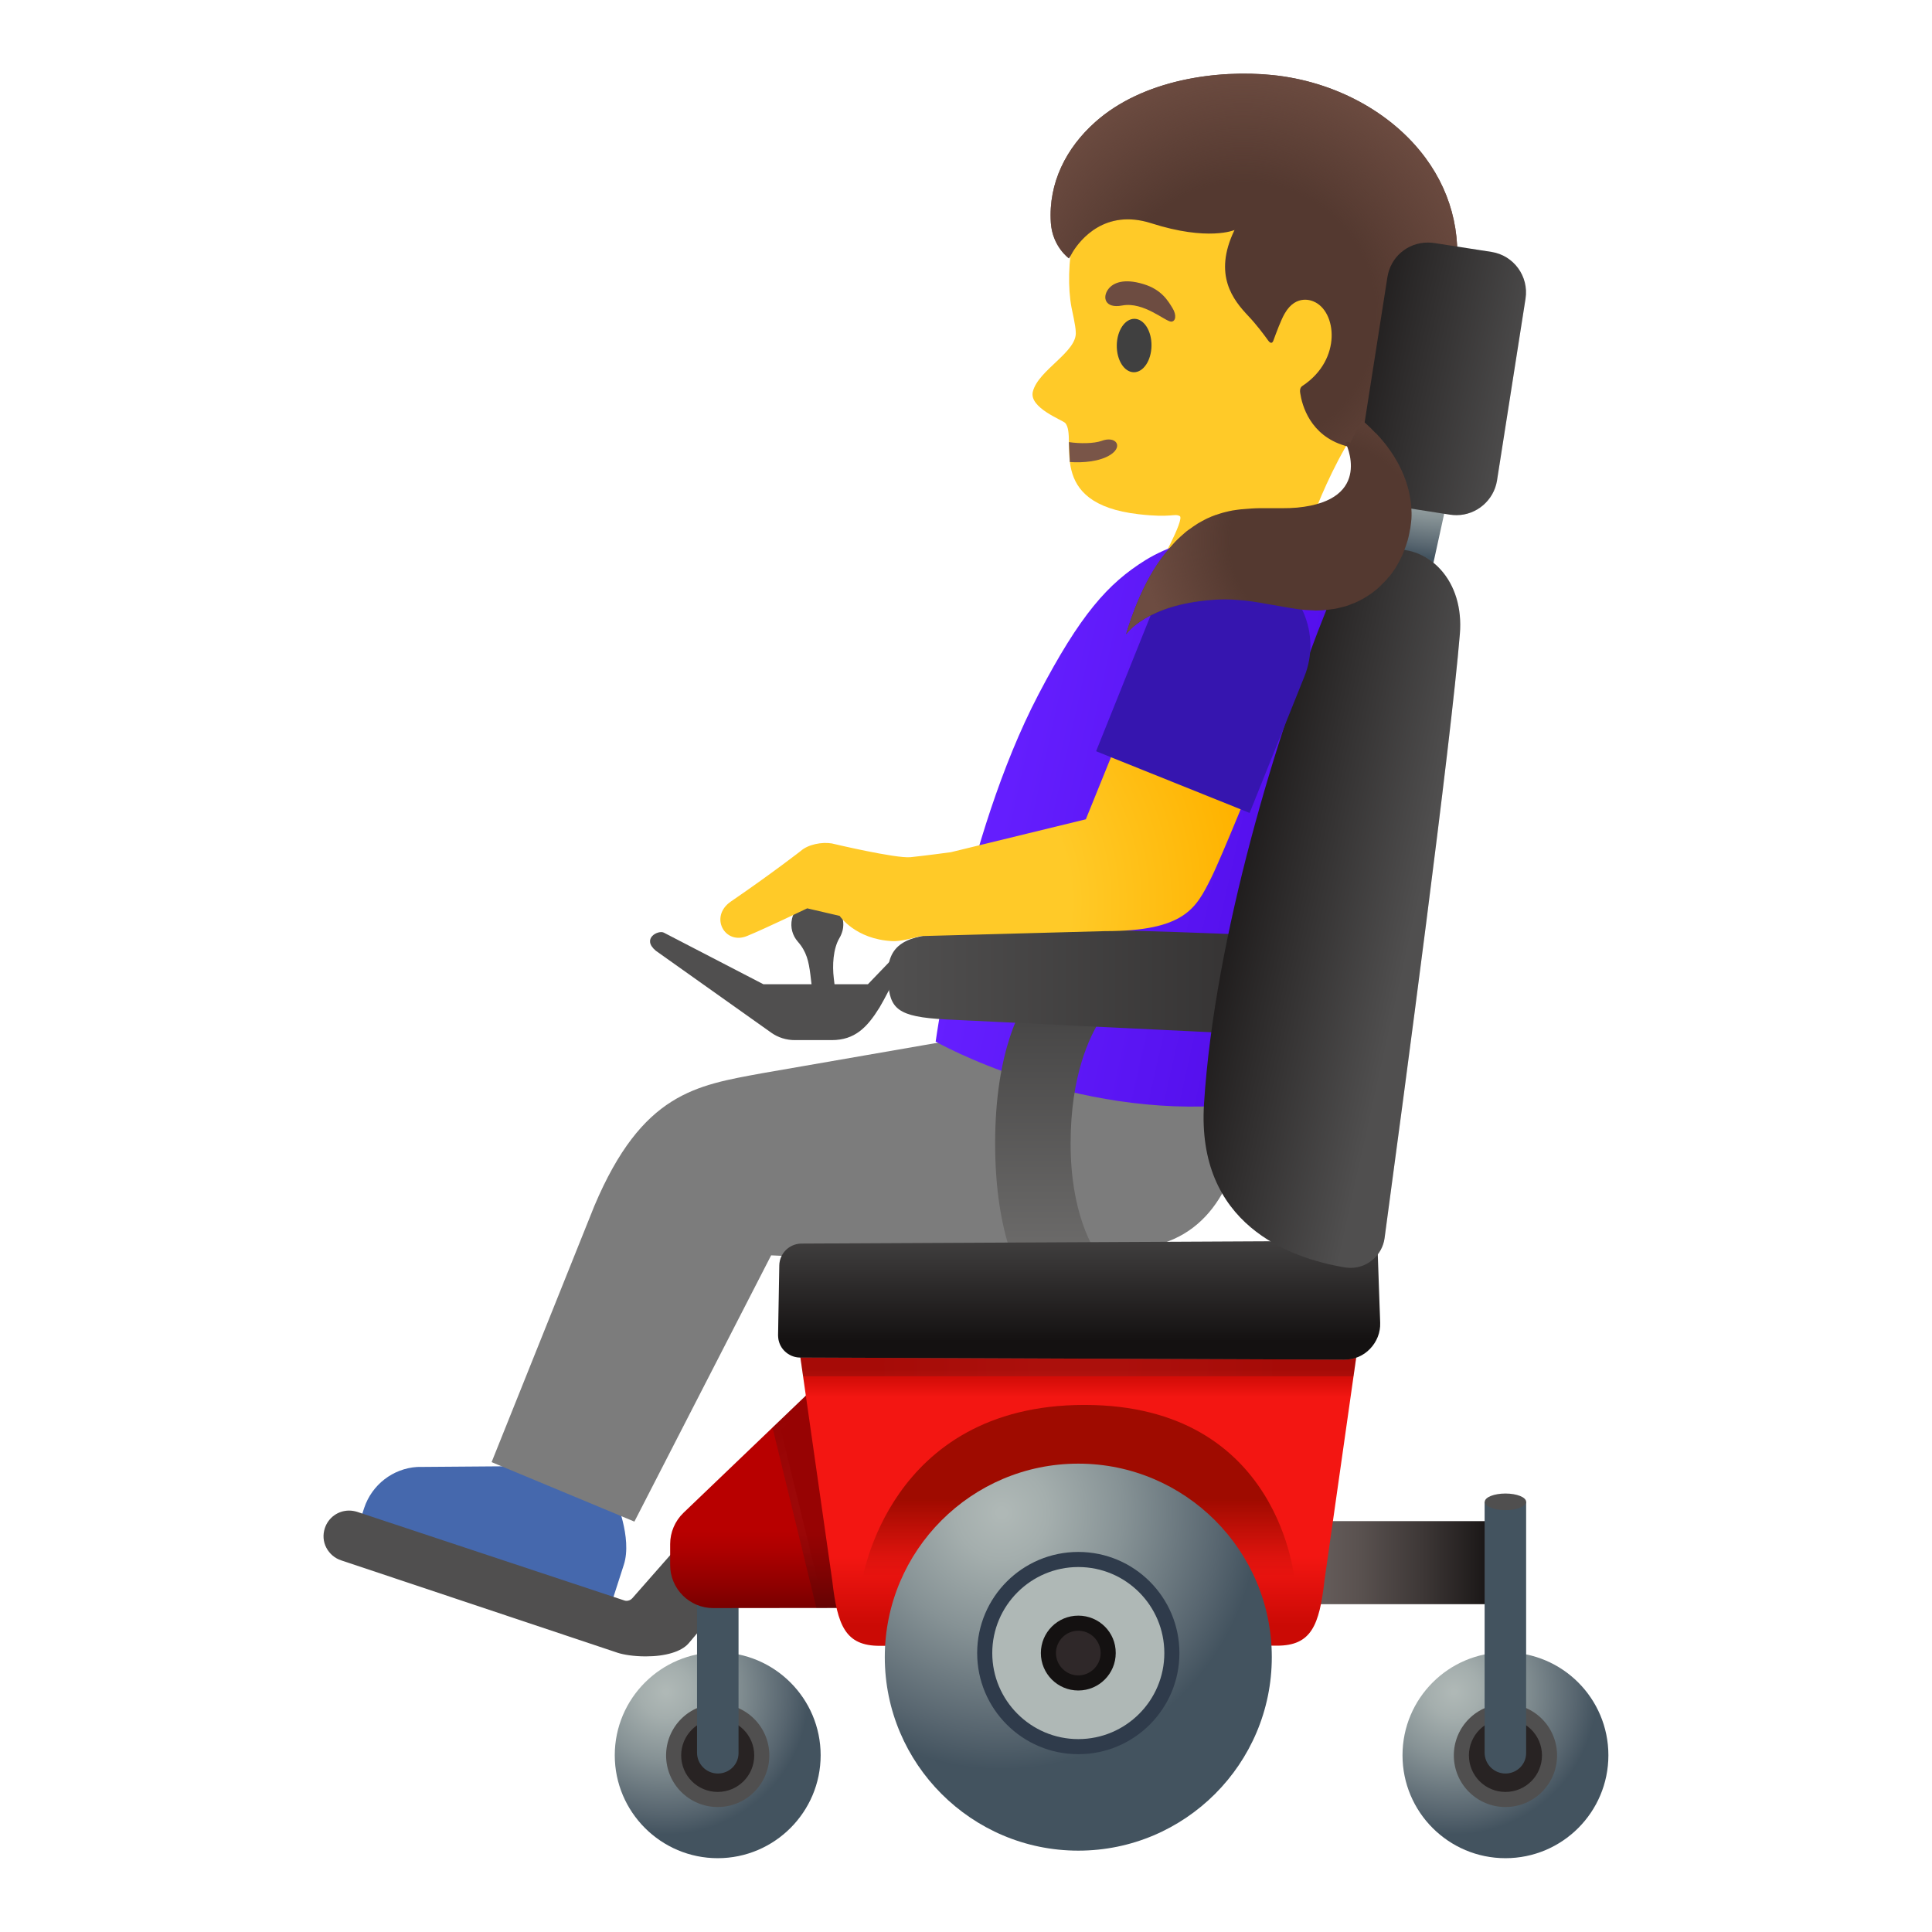 <svg enable-background="new 0 0 128 128" viewBox="0 0 128 128" xmlns="http://www.w3.org/2000/svg"><path d="m93.39 13.48c-2.37-4.24-8-7.71-12.82-7.14-5.4 0.64-8.46 4.37-9.44 9.23-0.36 1.76-0.38 3.53-0.14 4.8 0.03 0.15 0.28 1.26 0.28 1.6 0.14 1.33-2.47 2.52-2.84 3.97-0.28 1.08 1.98 1.89 2.15 2.09 0.85 1.02-1.39 5.33 4.87 6.04 2.18 0.25 2.35-0.07 2.71 0.12s-1.51 3.54-1.51 3.54l9.83-2.05s1.93-6.33 5.5-9.91c3.17-3.18 2.93-9.56 1.41-12.29z" fill="#FFCA28"/><path d="m70.82 29.29c0.71 0.11 1.66 0.1 2.16-0.08 0.93-0.35 1.45 0.34 0.62 0.9-0.72 0.48-1.86 0.56-2.72 0.5l-0.06-1.32z" fill="#795548"/><ellipse transform="matrix(.014 -1 1 .014 51.198 97.692)" cx="75.12" cy="22.89" rx="1.77" ry="1.15" fill="#404040"/><path d="m74.35 20.24c-1.15 0.22-1.34-0.55-0.91-1.1 0.32-0.41 1.03-0.71 2.31-0.32 1.21 0.36 1.64 1.12 1.93 1.59s0.21 0.89-0.08 0.9c-0.39 0-1.83-1.34-3.25-1.07z" fill="#6D4C41"/><path d="m94.44 10.46c-2.24-3.03-6.04-5.08-10.16-5.49-3.58-0.36-8.54 0.28-11.72 3.12-1.91 1.7-3.11 4.02-2.94 6.66 0.1 1.59 1.2 2.37 1.2 2.37l0.08-0.13s0.01-0.02 0.03-0.05l0.14-0.25c0.5-0.81 2.14-2.88 5.2-1.9 3.78 1.21 5.52 0.45 5.52 0.45-1.45 2.99-0.06 4.66 0.9 5.68 0.55 0.58 1.05 1.25 1.33 1.64 0.15 0.21 0.28 0.2 0.35-0.01 0.18-0.49 0.5-1.36 0.74-1.77 0.78-1.37 1.9-0.81 1.91-0.81 1.53 0.62 1.92 3.84-0.72 5.59-0.06 0.04-0.21 0.14-0.16 0.47 0.12 0.81 0.65 2.82 2.97 3.5 0.31 0.09 0.58 0.15 0.83 0.18 1.32 0.15 2.08-0.36 2.28-1.34 0.43-2.14 0.93-2.74 1.65-3.64 0.83-1.04 1.78-2.22 2.45-5.57 0.63-3.17-0.02-6.18-1.88-8.7z" fill="#543930"/><radialGradient id="b" cx="82.369" cy="109.15" r="16.682" gradientTransform="matrix(1 0 0 -1 0 130)" gradientUnits="userSpaceOnUse"><stop stop-color="#6D4C41" stop-opacity="0" offset=".526"/><stop stop-color="#6D4C41" offset="1"/></radialGradient><path d="m94.44 10.46c-2.24-3.03-6.04-5.08-10.16-5.49-3.58-0.36-8.54 0.28-11.72 3.12-1.91 1.7-3.11 4.02-2.94 6.66 0.1 1.59 1.2 2.37 1.2 2.37l0.08-0.13s0.01-0.02 0.03-0.05l0.14-0.25c0.5-0.81 2.14-2.88 5.2-1.9 3.78 1.21 5.52 0.45 5.52 0.45-1.45 2.99-0.06 4.66 0.9 5.68 0.55 0.58 1.05 1.25 1.33 1.64 0.15 0.21 0.28 0.2 0.35-0.01 0.18-0.49 0.5-1.36 0.74-1.77 0.78-1.37 1.9-0.81 1.91-0.81 1.53 0.62 1.92 3.84-0.72 5.59-0.06 0.04-0.21 0.14-0.16 0.47 0.12 0.81 0.65 2.82 2.97 3.5 0.31 0.09 0.58 0.15 0.83 0.18 1.32 0.15 2.08-0.36 2.28-1.34 0.43-2.14 0.93-2.74 1.65-3.64 0.83-1.04 1.78-2.22 2.45-5.57 0.63-3.17-0.02-6.18-1.88-8.7z" fill="url(#b)"/><path d="m39.05 107.04c0.6 0.19 1.24-0.14 1.43-0.73l0.85-2.64c0.58-1.79-0.58-4.42-0.58-4.42l-6.57-2.11-6.54 0.05c-1.61 0.1-3 1.18-3.51 2.71l-0.39 1.19c-0.17 0.52 0.12 1.08 0.64 1.25l14.67 4.7z" fill="#4568AD"/><path d="m82.26 65.54h-18.47l-1.18 3.46-12.15 2.11c-4.32 0.8-7.91 1.28-11.08 8.78l-6.81 16.98 9.46 3.94 9.06-17.64s15.1 0.78 24.63-0.51c9.5-1.28 6.54-17.12 6.54-17.12z" fill="#7C7C7C"/><linearGradient id="m" x1="66.597" x2="87.009" y1="77.791" y2="77.791" gradientTransform="matrix(.976 .217 .217 -.976 -16.2 112.73)" gradientUnits="userSpaceOnUse"><stop stop-color="#651FFF" offset="0"/><stop stop-color="#5914F2" offset=".705"/><stop stop-color="#530EEB" offset="1"/></linearGradient><path d="m61.99 69.01s1.85-13.5 6.8-22.98c2.78-5.32 4.62-7.38 7.1-8.92 2.83-1.76 8.75-2.92 11.1-0.12 2.32 2.76 1.66 4.01 1.24 7.04l-6.53 29.17c-10.7 0.95-19.71-4.19-19.71-4.19z" fill="url(#m)"/><linearGradient id="k" x1="92.288" x2="92.288" y1="100.66" y2="106.17" gradientTransform="translate(0 .11)" gradientUnits="userSpaceOnUse"><stop stop-color="#BFBEBE" offset="0"/><stop stop-color="#212121" stop-opacity="0" offset=".4"/><stop stop-color="#212121" stop-opacity="0" offset=".6"/><stop stop-color="#BFBEBE" offset="1"/></linearGradient><rect x="85.33" y="100.78" width="13.91" height="5.5" enable-background="new" fill="url(#k)" opacity=".5"/><path d="m42.78 109.74c-0.82 0-1.48-0.12-1.83-0.23l-18.34-6.13c-0.43-0.14-0.78-0.44-0.99-0.84s-0.24-0.86-0.1-1.29c0.23-0.7 0.87-1.17 1.61-1.17 0.18 0 0.35 0.03 0.52 0.08l17.7 5.87c0.05 0.02 0.1 0.03 0.16 0.03 0.14 0 0.28-0.06 0.38-0.17l9.62-10.94 1.85 4.77c-1.19 1.41-7.55 8.94-7.75 9.17-0.47 0.53-1.5 0.85-2.83 0.85z" fill="#504F4F"/><radialGradient id="j" cx="44.128" cy="111.96" r="9.476" gradientTransform="translate(0 .11)" gradientUnits="userSpaceOnUse"><stop stop-color="#AFB8B6" offset=".017"/><stop stop-color="#A4AEAD" offset=".183"/><stop stop-color="#869295" offset=".475"/><stop stop-color="#57656F" offset=".857"/><stop stop-color="#43535F" offset="1"/></radialGradient><path d="m47.55 123.11c-3.76 0-6.82-3.06-6.82-6.82s3.06-6.82 6.82-6.82 6.82 3.06 6.82 6.82-3.06 6.82-6.82 6.82z" fill="url(#j)"/><path d="m47.55 119.21c-1.61 0-2.92-1.31-2.92-2.92s1.31-2.92 2.92-2.92 2.92 1.31 2.92 2.92-1.31 2.92-2.92 2.92z" fill="#282323"/><path d="m47.55 113.88c1.33 0 2.42 1.08 2.42 2.42s-1.08 2.42-2.42 2.42-2.42-1.08-2.42-2.42 1.09-2.42 2.42-2.42m0-1c-1.89 0-3.42 1.53-3.42 3.42s1.53 3.42 3.42 3.42 3.42-1.53 3.42-3.42-1.53-3.42-3.42-3.42z" fill="#504F4F"/><path d="m47.56 117.5c-0.76 0-1.38-0.62-1.38-1.38v-16.62h2.75v16.63c0.01 0.76-0.61 1.37-1.37 1.37z" fill="#43535F"/><linearGradient id="i" x1="50.453" x2="50.453" y1="98.596" y2="106.34" gradientTransform="translate(0 .11)" gradientUnits="userSpaceOnUse"><stop stop-color="#B80000" offset=".351"/><stop stop-color="#AD0000" offset=".52"/><stop stop-color="#8F0000" offset=".817"/><stop stop-color="#7A0000" offset="1"/></linearGradient><path d="m47.25 106.54c-1.57 0-2.85-1.28-2.85-2.85v-1.4c0-0.77 0.32-1.52 0.88-2.06l8.5-8.14 2.72 14.44-9.25 0.01z" fill="url(#i)"/><g opacity=".2"><radialGradient id="h" cx="53.848" cy="99.2" r="5.445" gradientTransform="translate(0 .11)" gradientUnits="userSpaceOnUse"><stop stop-color="#2F2829" offset=".15"/><stop stop-color="#241E1F" offset=".574"/><stop stop-color="#141111" offset="1"/></radialGradient><polygon points="54.09 106.54 51.18 94.58 53.79 92.08 56.51 106.54" fill="url(#h)"/><path d="m53.46 93.08 2.44 12.94h-1.42l-2.75-11.29 1.73-1.65" fill="#141111"/></g><radialGradient id="g" cx="96.318" cy="111.96" r="9.476" gradientTransform="translate(0 .11)" gradientUnits="userSpaceOnUse"><stop stop-color="#AFB8B6" offset=".017"/><stop stop-color="#A4AEAD" offset=".183"/><stop stop-color="#869295" offset=".475"/><stop stop-color="#57656F" offset=".857"/><stop stop-color="#43535F" offset="1"/></radialGradient><circle cx="99.74" cy="116.29" r="6.82" fill="url(#g)"/><circle cx="99.74" cy="116.29" r="2.92" fill="#282323"/><path d="m99.74 113.88c1.33 0 2.42 1.08 2.42 2.42s-1.08 2.42-2.42 2.42-2.42-1.08-2.42-2.42 1.09-2.42 2.42-2.42m0-1c-1.89 0-3.42 1.53-3.42 3.42s1.53 3.42 3.42 3.42 3.42-1.53 3.42-3.42-1.53-3.42-3.42-3.42z" fill="#504F4F"/><linearGradient id="f" x1="85.333" x2="99.243" y1="103.42" y2="103.42" gradientTransform="translate(0 .11)" gradientUnits="userSpaceOnUse"><stop stop-color="#655C5A" offset=".158"/><stop stop-color="#5A5250" offset=".335"/><stop stop-color="#3D3736" offset=".646"/><stop stop-color="#141111" offset="1"/></linearGradient><rect x="85.33" y="100.78" width="13.91" height="5.5" fill="url(#f)"/><linearGradient id="e" x1="69.523" x2="69.523" y1="83.335" y2="66.035" gradientTransform="translate(0 .11)" gradientUnits="userSpaceOnUse"><stop stop-color="#6D6C6B" offset="0"/><stop stop-color="#444343" offset="1"/></linearGradient><path d="m68.42 85.89c-0.73-0.96-2.49-3.92-2.49-10.13 0-6.22 1.77-9.18 2.5-10.14l4.47 1.95c-0.68 1.05-1.97 3.64-1.97 8.19 0 4.52 1.4 6.96 2.18 7.96l-4.69 2.17z" fill="url(#e)"/><linearGradient id="d" x1="71.443" x2="71.443" y1="107.6" y2="90.634" gradientTransform="translate(0 .11)" gradientUnits="userSpaceOnUse"><stop stop-color="#CB0A05" offset="0"/><stop stop-color="#F31612" offset=".271"/><stop stop-color="#F31612" offset=".892"/><stop stop-color="#D80E09" offset=".956"/><stop stop-color="#CB0A05" offset="1"/></linearGradient><path d="m58.28 109.04c-2.27 0-2.8-1.33-3.14-4.31l-2.15-15.06h36.9l-2.14 15.04c-0.34 2.99-0.88 4.32-3.14 4.32l-26.33 0.01z" fill="url(#d)"/><g opacity=".2"><radialGradient id="w" cx="71.443" cy="90.318" r="13.057" gradientTransform="translate(0 .11)" gradientUnits="userSpaceOnUse"><stop stop-color="#2F2829" offset=".15"/><stop stop-color="#241E1F" offset=".574"/><stop stop-color="#141111" offset="1"/></radialGradient><polygon points="53.21 91.18 52.99 89.68 89.89 89.68 89.67 91.18" fill="url(#w)"/></g><linearGradient id="v" x1="71.499" x2="71.499" y1="83.529" y2="90.295" gradientTransform="translate(0 .11)" gradientUnits="userSpaceOnUse"><stop stop-color="#212121" stop-opacity="0" offset=".358"/><stop stop-color="#BFBEBE" offset="1"/></linearGradient><path d="m53.01 89.94c-0.39 0-0.76-0.16-1.04-0.44s-0.42-0.65-0.42-1.05l0.08-4.61c0.01-0.79 0.66-1.44 1.46-1.45l38.16-0.19 0.19 5.44c0.02 0.64-0.22 1.25-0.67 1.72s-1.05 0.72-1.7 0.72l-36.06-0.14z" enable-background="new" fill="url(#v)" opacity=".5"/><linearGradient id="u" x1="71.448" x2="71.448" y1="92.965" y2="104.67" gradientTransform="translate(0 .11)" gradientUnits="userSpaceOnUse"><stop stop-color="#9F0B00" offset=".533"/><stop stop-color="#9F0B00" stop-opacity="0" offset=".976"/></linearGradient><path d="m57.11 104.79h28.67s-0.88-11.71-13.93-11.71-14.74 11.71-14.74 11.71z" fill="url(#u)"/><radialGradient id="t" cx="66.368" cy="100.11" r="17.005" gradientTransform="translate(0 .11)" gradientUnits="userSpaceOnUse"><stop stop-color="#AFB8B6" offset=".017"/><stop stop-color="#A4AEAD" offset=".183"/><stop stop-color="#869295" offset=".475"/><stop stop-color="#57656F" offset=".857"/><stop stop-color="#43535F" offset="1"/></radialGradient><path d="m71.44 122.61c-7.07 0-12.82-5.75-12.82-12.82s5.75-12.82 12.82-12.82 12.82 5.75 12.82 12.82-5.75 12.82-12.82 12.82z" fill="url(#t)"/><path d="m71.44 115.72c-3.42 0-6.2-2.78-6.2-6.2s2.78-6.2 6.2-6.2 6.2 2.78 6.2 6.2-2.78 6.2-6.2 6.2z" fill="#AFB8B6"/><path d="m71.44 103.82c3.15 0 5.7 2.56 5.7 5.7 0 3.15-2.56 5.7-5.7 5.7s-5.7-2.56-5.7-5.7 2.56-5.7 5.7-5.7m0-1c-3.7 0-6.7 3-6.7 6.7s3 6.7 6.7 6.7 6.7-3 6.7-6.7-3-6.7-6.7-6.7z" fill="#2F3B4B"/><path d="m71.44 111.5c-1.09 0-1.99-0.89-1.99-1.98s0.89-1.98 1.99-1.98c1.09 0 1.98 0.89 1.98 1.98s-0.88 1.98-1.98 1.98z" fill="#2F2829"/><path d="m71.44 108.04c0.82 0 1.48 0.67 1.48 1.48s-0.67 1.48-1.48 1.48-1.48-0.67-1.48-1.48 0.66-1.48 1.48-1.48m0-1c-1.37 0-2.48 1.11-2.48 2.48s1.11 2.48 2.48 2.48 2.48-1.11 2.48-2.48c0.01-1.38-1.11-2.48-2.48-2.48z" fill="#141111"/><path d="m99.74 117.5c-0.76 0-1.38-0.62-1.38-1.38v-16.62h2.75v16.63c0.01 0.76-0.61 1.37-1.37 1.37z" fill="#43535F"/><path d="m55.34 65.66-0.1-0.86c-0.1-0.83-0.05-1.94 0.38-2.66 0.09-0.15 0.16-0.33 0.21-0.52 0.21-0.93-0.38-1.84-1.31-2.05s-1.84 0.38-2.05 1.31c-0.12 0.56 0.03 1.1 0.39 1.51 0.58 0.66 0.72 1.31 0.83 2.18l0.09 0.76c0.03 0.22 0.49 0.52 0.7 0.56 0.05 0.01 0.1 0.02 0.16 0.01 0.3-0.02 0.73 0.03 0.7-0.24z" fill="#504F4F"/><path d="m59.22 63.42-1.72 1.79h-6.92l-6.6-3.42c-0.37-0.19-1.5 0.39-0.53 1.2l7.65 5.43c0.45 0.32 1 0.49 1.55 0.49h2.45c1.54 0 2.35-0.84 3.17-2.16 0.31-0.51 0.94-1.76 0.94-1.76l0.01-1.57z" fill="#504F4F"/><radialGradient id="s" cx="38.855" cy="-27.985" r="5.596" gradientTransform="matrix(1.623 .356 -.188 .857 25.716 42.002)" gradientUnits="userSpaceOnUse"><stop stop-color="#AFB8B6" offset=".017"/><stop stop-color="#A4AEAD" offset=".183"/><stop stop-color="#869295" offset=".475"/><stop stop-color="#57656F" offset=".857"/><stop stop-color="#43535F" offset="1"/></radialGradient><polygon points="90.73 42.38 94.09 27.01 97.08 27.66 93.71 43.02" fill="url(#s)"/><ellipse cx="99.74" cy="99.5" rx="1.37" ry=".55" fill="#504F4F"/><linearGradient id="r" x1="90.741" x2="100.67" y1="24.256" y2="25.78" gradientTransform="translate(0 .11)" gradientUnits="userSpaceOnUse"><stop stop-color="#212121" stop-opacity="0" offset=".406"/><stop stop-color="#BFBEBE" offset="1"/></linearGradient><path d="m96.5 34.13c-0.14 0-0.28-0.01-0.42-0.03l-3.79-0.59c-0.72-0.11-1.35-0.5-1.77-1.08-0.43-0.59-0.6-1.3-0.49-2.02l1.89-12.05c0.21-1.33 1.33-2.29 2.68-2.29 0.14 0 0.28 0.01 0.42 0.03l3.79 0.59c1.48 0.23 2.49 1.62 2.26 3.1l-1.89 12.05c-0.21 1.31-1.36 2.29-2.68 2.29z" enable-background="new" fill="url(#r)" opacity=".5"/><linearGradient id="q" x1="83.721" x2="94.465" y1="70.758" y2="69.362" gradientTransform="matrix(1 0 0 -1 0 130)" gradientUnits="userSpaceOnUse"><stop stop-color="#212121" stop-opacity="0" offset=".426"/><stop stop-color="#BFBEBE" offset="1"/></linearGradient><path d="m89.49 84c-0.12 0-0.25-0.01-0.38-0.03-3.71-0.62-9.85-2.86-9.34-10.85 0.7-11.05 4.83-24.6 8.16-32.85 0.99-2.46 2.67-3.87 4.6-3.87 1.09 0 2.12 0.47 2.9 1.32 0.97 1.06 1.43 2.58 1.29 4.28-0.6 7.3-3.69 30.43-4.99 40.04-0.15 1.1-1.11 1.96-2.24 1.96z" enable-background="new" fill="url(#q)" opacity=".5"/><linearGradient id="p" x1="59.512" x2="110.35" y1="64.885" y2="64.885" gradientTransform="translate(0 .11)" gradientUnits="userSpaceOnUse"><stop stop-color="#504F4F" offset="0"/><stop stop-color="#141111" offset="1"/></linearGradient><path d="m62.67 67.54c-3.23-0.17-3.72-0.7-3.84-2.58-0.17-2.58 1.39-2.92 3.77-3.15l0.47-0.05c1.2-0.13 3.13-0.19 5.73-0.19 5.8 0 13.04 0.33 13.11 0.33 1.66 0 2.81 0.36 3.46 1.07 0.54 0.59 0.77 1.48 0.67 2.64-0.16 1.86-1.96 2.8-5.35 2.8l-18.02-0.87z" fill="url(#p)"/><linearGradient id="o" x1="101.39" x2="86.88" y1="103.6" y2="106.81" gradientTransform="matrix(1 0 0 -1 0 130)" gradientUnits="userSpaceOnUse"><stop stop-color="#504F4F" offset="0"/><stop stop-color="#141111" offset="1"/></linearGradient><path d="m96.5 34.13c-0.14 0-0.28-0.01-0.42-0.03l-3.79-0.59c-0.72-0.11-1.35-0.5-1.77-1.08-0.43-0.59-0.6-1.3-0.49-2.02l1.89-12.05c0.21-1.33 1.33-2.29 2.68-2.29 0.14 0 0.28 0.01 0.42 0.03l3.79 0.59c1.48 0.23 2.49 1.62 2.26 3.1l-1.89 12.05c-0.21 1.31-1.36 2.29-2.68 2.29z" fill="url(#o)"/><linearGradient id="n" x1="71.499" x2="71.499" y1="79.702" y2="88.74" gradientTransform="translate(0 .11)" gradientUnits="userSpaceOnUse"><stop stop-color="#504F4F" offset="0"/><stop stop-color="#141111" offset="1"/></linearGradient><path d="m53.01 89.94c-0.39 0-0.76-0.16-1.04-0.44s-0.42-0.65-0.42-1.05l0.08-4.61c0.01-0.79 0.66-1.44 1.46-1.45l38.16-0.19 0.19 5.44c0.02 0.64-0.22 1.25-0.67 1.72s-1.05 0.72-1.7 0.72l-36.06-0.14z" fill="url(#n)"/><linearGradient id="l" x1="93.783" x2="79.272" y1="69.199" y2="72.408" gradientTransform="matrix(1 0 0 -1 0 130)" gradientUnits="userSpaceOnUse"><stop stop-color="#504F4F" offset="0"/><stop stop-color="#141111" offset="1"/></linearGradient><path d="m89.49 84c-0.12 0-0.25-0.01-0.38-0.03-3.71-0.62-9.85-2.86-9.34-10.85 0.7-11.05 4.83-24.6 8.16-32.85 0.99-2.46 2.67-3.87 4.6-3.87 1.09 0 2.12 0.47 2.9 1.32 0.97 1.06 1.43 2.58 1.29 4.28-0.6 7.3-3.69 30.43-4.99 40.04-0.15 1.1-1.11 1.96-2.24 1.96z" fill="url(#l)"/><radialGradient id="c" cx="59.523" cy="70.311" r="22.787" gradientTransform="matrix(1 0 0 -1 0 130)" gradientUnits="userSpaceOnUse"><stop stop-color="#FFCA28" offset=".5"/><stop stop-color="#FFB300" offset="1"/></radialGradient><path d="m84 49.15c0.12-0.3 0.2-0.49 0.2-0.49l-1.26-0.24c-0.35-0.21-0.64-0.38-0.64-0.38l-7.95-1.49c-0.01 0 0.58 0.34 0.58 0.35l-2.99 7.38-8.94 2.18s-1.69 0.23-2.67 0.33-5.22-0.91-5.22-0.91c-0.65-0.11-1.57 0.06-2.06 0.5 0 0-1.94 1.51-4.63 3.35-1.45 1-0.4 2.9 1.08 2.28 1.22-0.5 3.98-1.83 3.98-1.83l2.15 0.5s1.03 1.55 3.48 1.67c0.52 0.03 1.32-0.18 1.87-0.33l12.21-0.33c5.31 0 6.05-1.51 7.06-3.54 0.72-1.45 2.93-6.93 3.68-8.82 0.21 0.02 0.2-0.05 0.07-0.18z" fill="url(#c)"/><path d="m86.42 44.82-3.63 9.04-0.69-0.28-8.59-3.45-0.89-0.36 3.63-9.04c0.86-2.14 2.91-3.44 5.08-3.44 0.69 0 1.38 0.13 2.05 0.4 2.81 1.13 4.17 4.32 3.04 7.13z" fill="#3615AF"/><path d="m92.19 38.01 0.15-0.21c0.07-0.1 0.13-0.19 0.19-0.3 0.05-0.08 0.09-0.15 0.13-0.23 0.06-0.1 0.11-0.21 0.16-0.31 0.04-0.08 0.08-0.16 0.11-0.24 0.05-0.11 0.09-0.22 0.13-0.33 0.03-0.08 0.06-0.16 0.09-0.24 0.04-0.12 0.07-0.23 0.11-0.35 0.02-0.08 0.04-0.15 0.06-0.23 0.03-0.13 0.06-0.26 0.08-0.4 0.01-0.06 0.03-0.13 0.04-0.19 0.03-0.2 0.05-0.4 0.07-0.59 0.02-0.29 0.01-0.56-0.01-0.84-0.01-0.12-0.02-0.24-0.04-0.36l-0.06-0.36c-0.36-1.9-1.51-3.38-2.28-4.17 0 0 0.02 0.03 0.05 0.07-0.53-0.57-0.94-0.89-0.94-0.89l-0.77 1.5c-0.2-0.13-0.32-0.03-0.32-0.03s1.94 3.82-3.19 4.32c-0.32 0.03-0.67 0.04-1.02 0.04h-0.28-0.33-0.42-0.1-0.36-0.03c-0.16 0-0.33 0.01-0.49 0.02-0.05 0-0.1 0.01-0.14 0.01l-0.39 0.03c-0.05 0.01-0.1 0.01-0.14 0.01-0.17 0.02-0.34 0.04-0.52 0.07-0.02 0-0.05 0.01-0.07 0.01-0.15 0.03-0.3 0.06-0.45 0.1-0.05 0.01-0.11 0.03-0.16 0.04-0.14 0.04-0.27 0.08-0.41 0.13-0.04 0.01-0.09 0.03-0.13 0.04-0.18 0.06-0.35 0.14-0.53 0.22l-0.12 0.06c-0.14 0.07-0.28 0.15-0.42 0.23-0.05 0.03-0.11 0.06-0.16 0.1-0.15 0.09-0.3 0.2-0.45 0.31l-0.09 0.06c-0.18 0.13-0.35 0.29-0.53 0.45-0.05 0.04-0.09 0.09-0.14 0.13-0.14 0.13-0.27 0.27-0.4 0.42-0.05 0.06-0.1 0.11-0.15 0.17-0.18 0.2-0.35 0.41-0.53 0.65-1.59 2.13-2.38 5.09-2.38 5.09s1.32-1.97 5.76-2.28c0.26-0.02 0.51-0.03 0.75-0.03h0.03c0.38 0 0.75 0.03 1.12 0.06 0.05 0.01 0.1 0.01 0.15 0.01 0.35 0.04 0.7 0.09 1.05 0.15 0.07 0.01 0.15 0.02 0.22 0.04 0.36 0.06 0.73 0.13 1.1 0.19 0.39 0.07 0.79 0.14 1.21 0.2 0.36 0.05 0.71 0.07 1.05 0.08 0.04 0 0.08 0.01 0.12 0.01 0.09 0 0.18-0.01 0.26-0.01 0.11 0 0.21-0.01 0.32-0.02 0.14-0.01 0.29-0.03 0.43-0.05 0.1-0.01 0.19-0.03 0.29-0.04 0.14-0.03 0.28-0.06 0.42-0.1 0.08-0.02 0.17-0.04 0.25-0.06 0.16-0.05 0.31-0.11 0.45-0.17 0.06-0.02 0.12-0.04 0.17-0.06 0.2-0.09 0.39-0.18 0.58-0.29 0.04-0.02 0.07-0.05 0.11-0.07 0.15-0.09 0.29-0.18 0.43-0.28 0.06-0.04 0.12-0.09 0.18-0.14 0.11-0.08 0.21-0.17 0.31-0.26l0.18-0.18c0.09-0.09 0.18-0.17 0.26-0.26 0.06-0.06 0.11-0.13 0.17-0.2 0.07-0.06 0.14-0.16 0.21-0.25z" fill="#543930"/><radialGradient id="a" cx="87.885" cy="94.171" r="12.168" gradientTransform="matrix(1 0 0 -1 0 130)" gradientUnits="userSpaceOnUse"><stop stop-color="#6D4C41" stop-opacity="0" offset=".526"/><stop stop-color="#6D4C41" offset="1"/></radialGradient><path d="m92.19 38.01 0.15-0.21c0.07-0.1 0.13-0.19 0.19-0.3 0.05-0.08 0.09-0.15 0.13-0.23 0.06-0.1 0.11-0.21 0.16-0.31 0.04-0.08 0.08-0.16 0.11-0.24 0.05-0.11 0.09-0.22 0.13-0.33 0.03-0.08 0.06-0.16 0.09-0.24 0.04-0.12 0.07-0.23 0.11-0.35 0.02-0.08 0.04-0.15 0.06-0.23 0.03-0.13 0.06-0.26 0.08-0.4 0.01-0.06 0.03-0.13 0.04-0.19 0.03-0.2 0.05-0.4 0.07-0.59 0.02-0.29 0.01-0.56-0.01-0.84-0.01-0.12-0.02-0.24-0.04-0.36l-0.06-0.36c-0.36-1.9-1.51-3.38-2.28-4.17 0 0 0.02 0.03 0.05 0.07-0.53-0.57-0.94-0.89-0.94-0.89l-0.77 1.5c-0.2-0.13-0.32-0.03-0.32-0.03s1.94 3.82-3.19 4.32c-0.32 0.03-0.67 0.04-1.02 0.04h-0.28-0.33-0.42-0.1-0.36-0.03c-0.16 0-0.33 0.01-0.49 0.02-0.05 0-0.1 0.01-0.14 0.01l-0.39 0.03c-0.05 0.01-0.1 0.01-0.14 0.01-0.17 0.02-0.34 0.04-0.52 0.07-0.02 0-0.05 0.01-0.07 0.01-0.15 0.03-0.3 0.06-0.45 0.1-0.05 0.01-0.11 0.03-0.16 0.04-0.14 0.04-0.27 0.08-0.41 0.13-0.04 0.01-0.09 0.03-0.13 0.04-0.18 0.06-0.35 0.14-0.53 0.22l-0.12 0.06c-0.14 0.07-0.28 0.15-0.42 0.23-0.05 0.03-0.11 0.06-0.16 0.1-0.15 0.09-0.3 0.2-0.45 0.31l-0.09 0.06c-0.18 0.13-0.35 0.29-0.53 0.45-0.05 0.04-0.09 0.09-0.14 0.13-0.14 0.13-0.27 0.27-0.4 0.42-0.05 0.06-0.1 0.11-0.15 0.17-0.18 0.2-0.35 0.41-0.53 0.65-1.59 2.13-2.38 5.09-2.38 5.09s1.32-1.97 5.76-2.28c0.26-0.02 0.51-0.03 0.75-0.03h0.03c0.38 0 0.75 0.03 1.12 0.06 0.05 0.01 0.1 0.01 0.15 0.01 0.35 0.04 0.7 0.09 1.05 0.15 0.07 0.01 0.15 0.02 0.22 0.04 0.36 0.06 0.73 0.13 1.1 0.19 0.39 0.07 0.79 0.14 1.21 0.2 0.36 0.05 0.71 0.07 1.05 0.08 0.04 0 0.08 0.01 0.12 0.01 0.09 0 0.18-0.01 0.26-0.01 0.11 0 0.21-0.01 0.32-0.02 0.14-0.01 0.29-0.03 0.43-0.05 0.1-0.01 0.19-0.03 0.29-0.04 0.14-0.03 0.28-0.06 0.42-0.1 0.08-0.02 0.17-0.04 0.25-0.06 0.16-0.05 0.31-0.11 0.45-0.17 0.06-0.02 0.12-0.04 0.17-0.06 0.2-0.09 0.39-0.18 0.58-0.29 0.04-0.02 0.07-0.05 0.11-0.07 0.15-0.09 0.29-0.18 0.43-0.28 0.06-0.04 0.12-0.09 0.18-0.14 0.11-0.08 0.21-0.17 0.31-0.26l0.18-0.18c0.09-0.09 0.18-0.17 0.26-0.26 0.06-0.06 0.11-0.13 0.17-0.2 0.07-0.06 0.14-0.16 0.21-0.25z" fill="url(#a)"/></svg>
